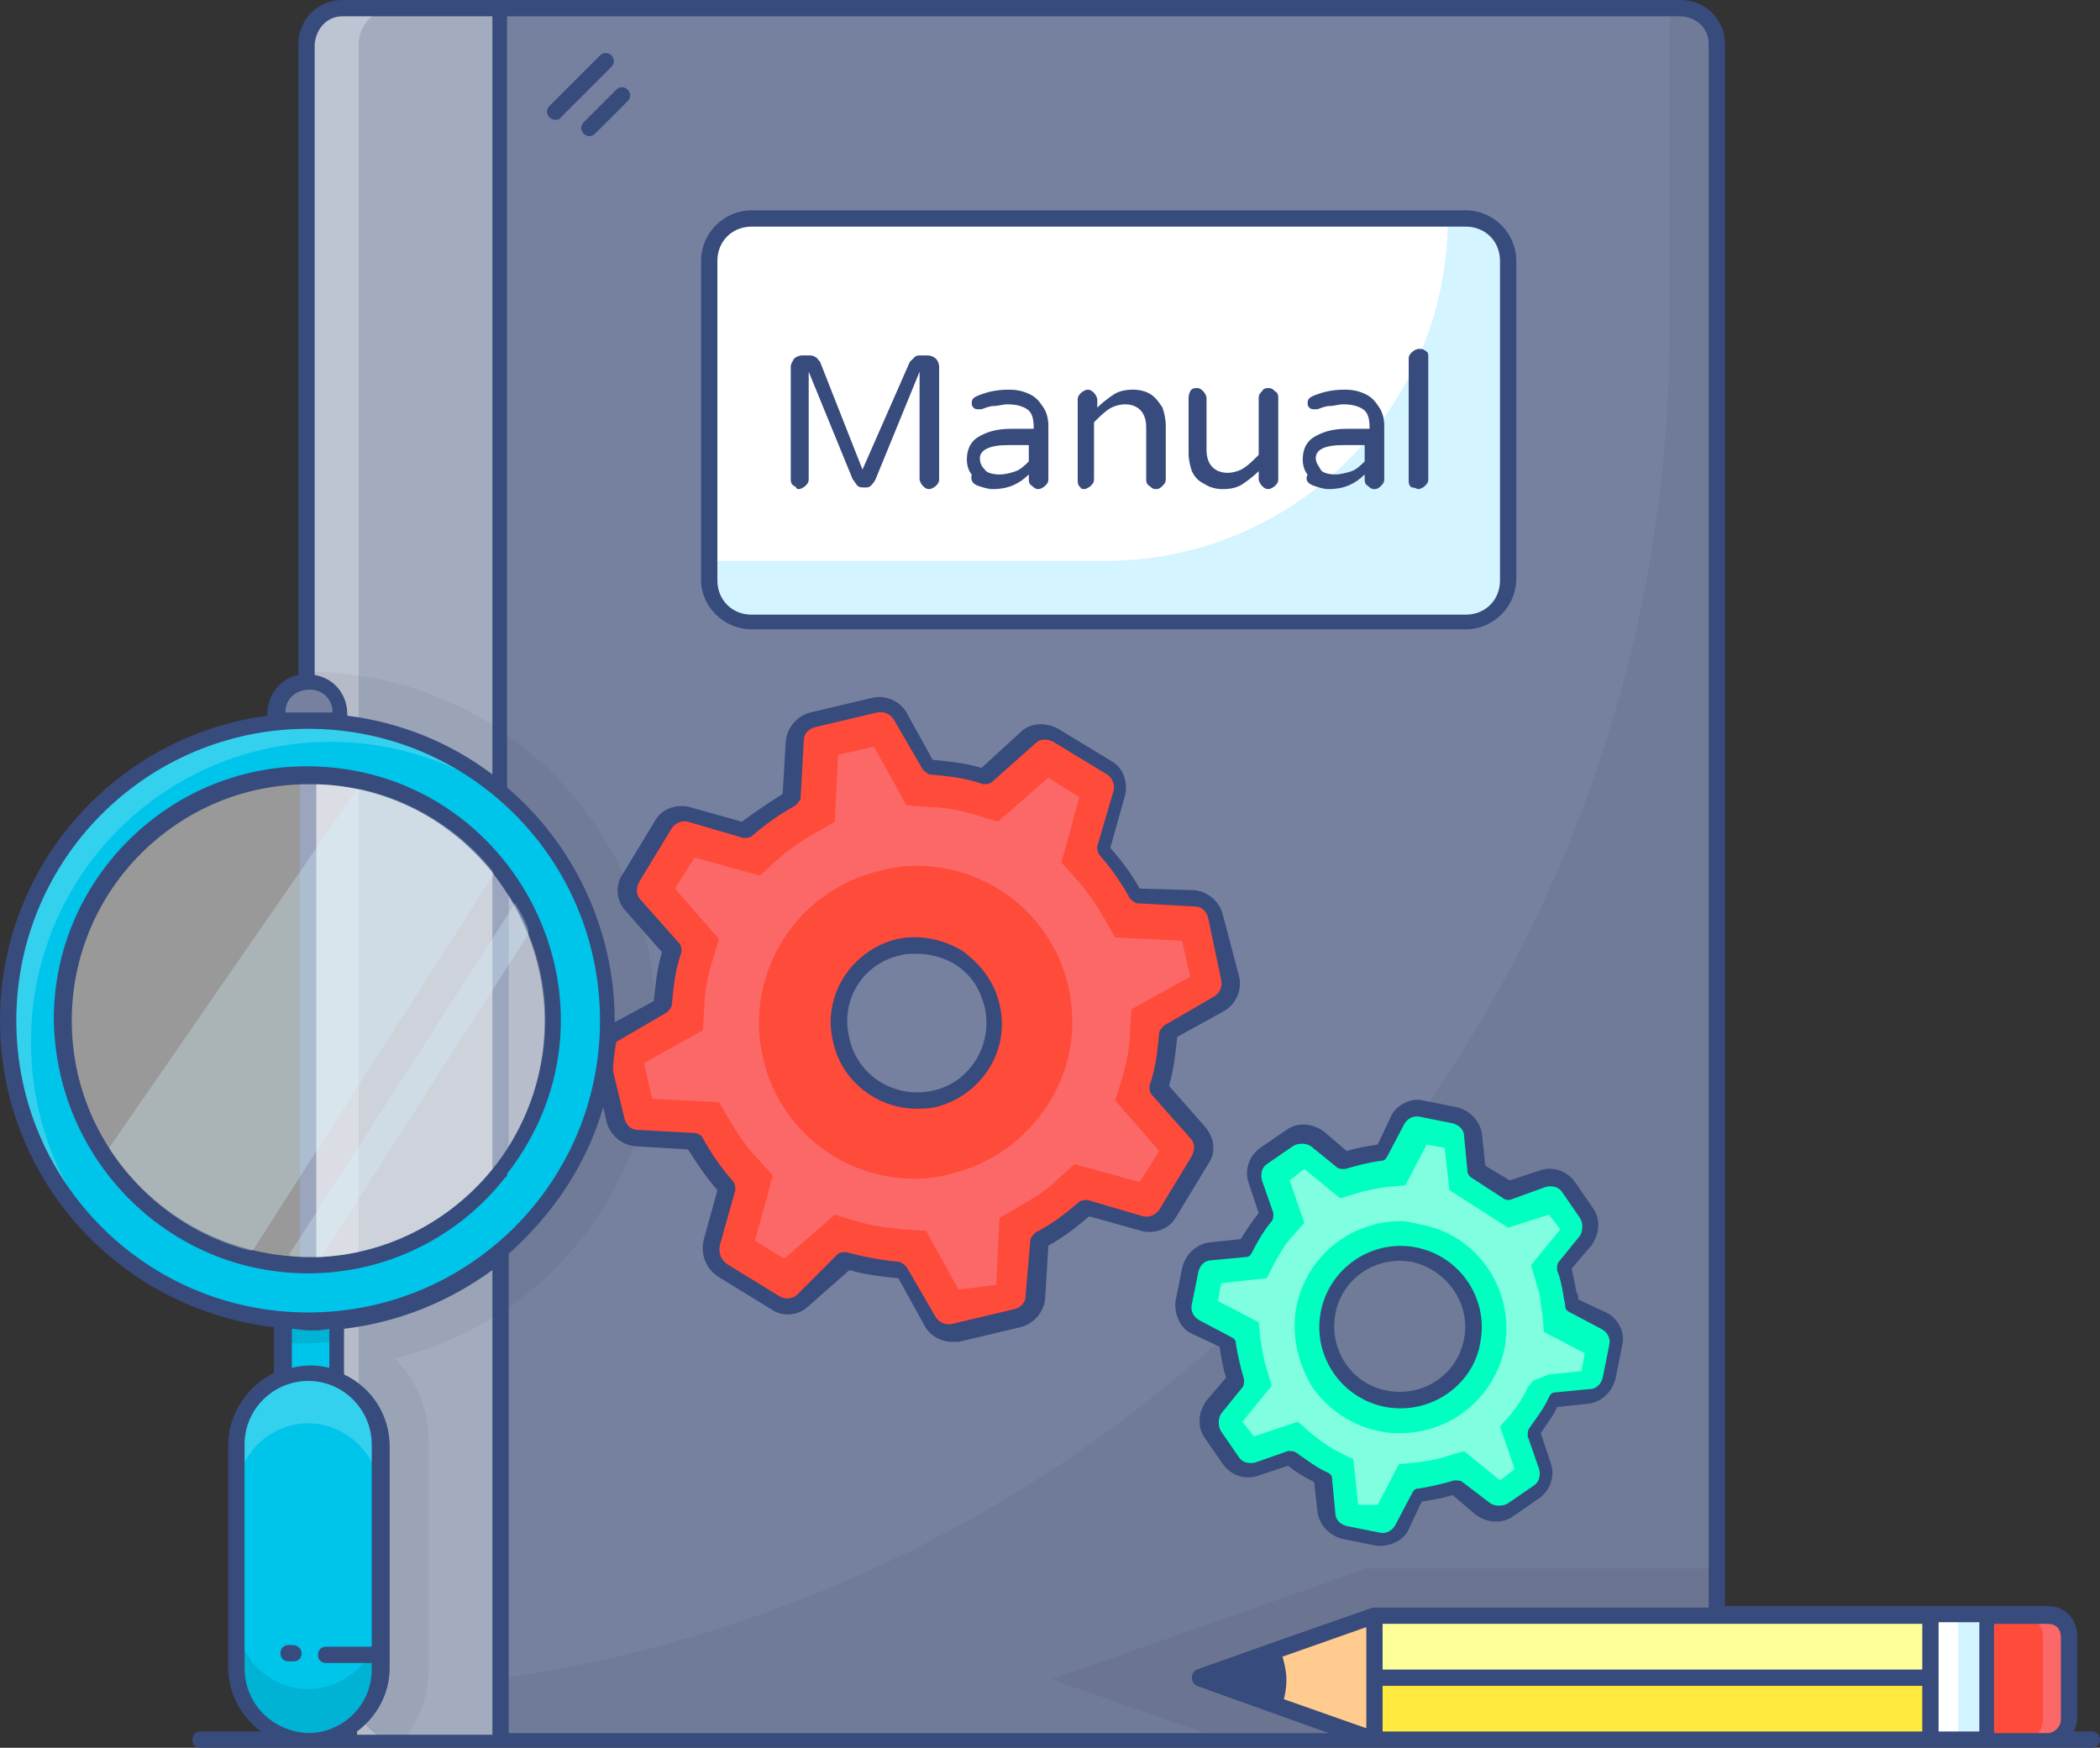 <?xml version="1.0" encoding="UTF-8"?><svg xmlns="http://www.w3.org/2000/svg" xmlns:xlink="http://www.w3.org/1999/xlink" height="107.2" id="Layer_1" preserveAspectRatio="xMidYMid meet" version="1.1" viewBox="3.1 13.9 128.8 107.2" width="128.8" x="0" xml:space="preserve" y="0" zoomAndPan="magnify"><rect x="3.1" y="13.9" width="128.8" height="107.2" fill="#333333" stroke="none"/><g id="Manual"><g><g><g><path d="M108.4,16.6v101.9c0,1.2-1,2.2-2.2,2.2H24.1c-1.2,0-2.2-1-2.2-2.2V16.6c0-1.2,1-2.2,2.2-2.2h82.1 C107.4,14.4,108.4,15.3,108.4,16.6z" fill="#76819f"/></g><g opacity=".05"><path d="M27.3,97.3c1.4,1.4,2.1,3.2,2.1,5.2v13.7c0,1.7-0.5,3.2-1.5,4.4h-3.8c-1.2,0-2.2-1-2.2-2.2V55.1h0 c11.8,0,21.4,9.6,21.4,21.4C43.4,86.5,36.7,94.9,27.3,97.3z" fill="inherit"/></g><g opacity=".05"><path d="M108.4,16.5v101.9c0,1.2-1,2.2-2.2,2.2H24.1c-1.2,0-2.2-1-2.2-2.2v-0.7c23.1,0,43.9-9.4,59.1-24.5 c15.1-15.1,24.5-36,24.5-59.1V14.4h0.7C107.4,14.4,108.4,15.3,108.4,16.5z" fill="inherit"/></g><g opacity=".05"><path d="M108.4,110v8.5c0,1.2-1,2.2-2.2,2.2H78.4l-10.8-3.8l19.3-6.8H108.4z" fill="inherit"/></g><g><path d="M33.8,14.4v106.2h-9.7c-1.2,0-2.2-1-2.2-2.2V16.6c0-1.2,1-2.2,2.2-2.2H33.8z" fill="#a3acbf"/></g><g opacity=".3"><path d="M27.3,120.6h-3.2c-1.2,0-2.2-1-2.2-2.2V16.6c0-1.2,1-2.2,2.2-2.2h3.2c-1.2,0-2.2,1-2.2,2.2v101.9 C25.2,119.6,26.1,120.6,27.3,120.6z" fill="#fff"/></g><g opacity=".05"><path d="M33.8,94.4c-2,1.3-4.2,2.3-6.5,2.8c1.4,1.4,2.1,3.2,2.1,5.2v13.7c0,1.7-0.5,3.2-1.5,4.4h-3.8c-1.2,0-2.2-1-2.2-2.2V55.1 h0c4.4,0,8.4,1.3,11.8,3.5V94.4z" fill="inherit"/></g><g><g><path d="M95.6,29.9v19.6c0,1.4-1.2,2.6-2.6,2.6H49.2c-1.4,0-2.6-1.2-2.6-2.6V29.9c0-1.4,1.2-2.6,2.6-2.6H93 C94.5,27.2,95.6,28.4,95.6,29.9z" fill="#fff"/></g><g><path d="M95.6,29.9v19.6c0,1.4-1.2,2.6-2.6,2.6H49.2c-1.4,0-2.6-1.2-2.6-2.6v-1.2h24.3c11.6,0,21-9.4,21-21H93 C94.4,27.2,95.6,28.4,95.6,29.9z" fill="#d4f4ff"/></g></g><g><g><path d="M93.7,85.6l-0.2-2.1c-0.1-0.6-0.5-1.1-1.1-1.2l-2-0.4c-0.6-0.1-1.2,0.2-1.5,0.7l-0.2,0.5l-0.7,1.4 c-0.8,0.1-1.6,0.3-2.3,0.5L84,83.8c-0.5-0.4-1.2-0.4-1.7-0.1l-1.6,1.1c-0.5,0.4-0.7,1-0.5,1.6l0.7,2c-0.5,0.6-0.9,1.3-1.3,2 l-2.1,0.2c-0.6,0.1-1.1,0.5-1.2,1.1l-0.4,2c-0.1,0.6,0.2,1.2,0.7,1.5l1.9,1c0.1,0.8,0.3,1.6,0.5,2.3l-1.3,1.6 c-0.4,0.5-0.4,1.2-0.1,1.7l1.1,1.6c0.4,0.5,1,0.7,1.6,0.5l2-0.7c0.6,0.5,1.3,0.9,2,1.3l0.2,2.1c0.1,0.6,0.5,1.1,1.1,1.2l2,0.4 c0.6,0.1,1.2-0.2,1.5-0.8l1-1.9c0.8-0.1,1.6-0.2,2.3-0.5l1.7,1.3c0.5,0.4,1.2,0.4,1.7,0.1l1.6-1.1c0.5-0.4,0.7-1,0.5-1.6 l-0.7-2c0.4-0.5,0.7-0.9,1-1.5c0.1-0.2,0.2-0.3,0.3-0.5l0,0l2.1-0.2c0.6-0.1,1.1-0.5,1.2-1.1l0.4-2c0.1-0.6-0.2-1.2-0.8-1.5 l-1.9-1c0-0.2-0.1-0.4-0.1-0.7c-0.1-0.6-0.2-1.1-0.4-1.7l1.3-1.6c0.4-0.5,0.4-1.2,0.1-1.7l-1.1-1.6c-0.4-0.5-1-0.7-1.6-0.5 l-2,0.7L93.7,85.6z M88.2,99.8c-2.4-0.4-4.1-2.8-3.6-5.3c0.4-2.4,2.8-4.1,5.3-3.6c2.5,0.5,4.1,2.8,3.6,5.3 C93,98.6,90.6,100.2,88.2,99.8z" fill="#00ffc1"/></g><g opacity=".5"><path d="M86.4,106.2l-0.3-2.8l-1-0.5c-0.6-0.3-1.1-0.7-1.6-1.1l-0.8-0.7l-2.7,0.9l-0.7-0.9l1.8-2.2l-0.3-1 c-0.2-0.6-0.3-1.3-0.4-1.9L80.3,95l-2.5-1.3l0.2-1.1l2.8-0.3l0.5-1c0.3-0.5,0.6-1.1,1.1-1.6l0.7-0.8l-0.9-2.6l0.9-0.7l2.2,1.8 l1-0.3c0.6-0.2,1.2-0.3,1.9-0.4l1.1-0.1l1.3-2.5l1.1,0.2l0.3,2.6l3.6,2.3l2.5-0.8l0.7,0.9l-1.8,2.2l0.3,1 c0.1,0.4,0.3,0.9,0.3,1.4l0.1,0.6l0.1,1.1l2.5,1.3l-0.2,1.1l-2,0.2l-1,0.4L96.8,99c-0.1,0.1-0.1,0.3-0.2,0.4 c-0.2,0.4-0.5,0.8-0.8,1.2l-0.7,0.8l0.9,2.6l-0.9,0.7l-2.2-1.8l-1,0.3c-0.6,0.2-1.2,0.3-1.9,0.4l-1.1,0.1l-1.3,2.5L86.4,106.2z M89,88.8c-3.1,0-5.8,2.2-6.4,5.3c-0.3,1.7,0.1,3.4,1,4.9c1,1.4,2.5,2.4,4.2,2.7c0.4,0.1,0.8,0.1,1.2,0.1 c3.1,0,5.8-2.2,6.4-5.3c0.6-3.5-1.7-6.9-5.2-7.5C89.8,88.9,89.4,88.8,89,88.8z" fill="#fff"/></g><g><path d="M78.4,73.9l-0.9-3.8c-0.1-0.6-0.7-1-1.3-1.1l-3.6-0.2c-0.6-1-1.2-2-2-2.8l1-3.4c0.2-0.6-0.1-1.2-0.6-1.6 l-3.3-2c-0.5-0.3-1.2-0.3-1.7,0.1l-2.7,2.4c-1.1-0.3-2.2-0.5-3.4-0.6l-1.8-3.1c-0.3-0.5-0.9-0.8-1.5-0.7L53,58 c-0.6,0.1-1,0.7-1.1,1.3l-0.2,3.6c-1,0.6-2,1.2-2.8,2l-3.4-1c-0.6-0.2-1.2,0.1-1.6,0.6l-2,3.3c-0.3,0.5-0.3,1.2,0.1,1.7 l2.4,2.7c-0.3,1.1-0.5,2.2-0.6,3.4l-3.1,1.8c-0.5,0.3-0.8,0.9-0.7,1.5l0.9,3.8c0.1,0.6,0.7,1,1.3,1.1l3.6,0.2 c0.6,1,1.2,2,2,2.8l-0.9,3.2c-0.2,0.7,0.1,1.5,0.7,1.9l3.1,1.9c0.5,0.3,1.2,0.3,1.7-0.1l2.7-2.4c1.1,0.3,2.2,0.5,3.4,0.6 l1.8,3.1c0.3,0.5,0.9,0.8,1.5,0.7l3.8-0.9c0.6-0.1,1.1-0.7,1.1-1.3l0.2-3.6c1-0.6,2-1.2,2.8-2l3.4,1c0.6,0.2,1.2-0.1,1.6-0.6 l2-3.3c0.3-0.5,0.3-1.2-0.1-1.7l-2.4-2.7c0.3-1.1,0.5-2.2,0.6-3.4l3.1-1.8C78.3,75.1,78.6,74.5,78.4,73.9z M60.3,81.3 c-2.6,0.6-5.1-1-5.7-3.6c-0.6-2.6,1-5.1,3.6-5.7c2.6-0.6,5.1,1,5.7,3.6C64.5,78.1,62.9,80.7,60.3,81.3z" fill="#ff4b3a"/></g><g><path d="M59.9,89.4l-1.4-0.1c-1-0.1-1.9-0.2-2.9-0.5l-1.3-0.4l-3.1,2.7L49.4,90l1.1-4l-0.9-1 c-0.7-0.7-1.2-1.5-1.7-2.3l-0.7-1.2l-4.1-0.2l-0.5-2.2l3.6-2l0.1-1.4c0-0.9,0.2-1.9,0.5-2.9l0.4-1.3l-2.7-3.1l1.2-1.9l4,1.1 l1-0.9c0.8-0.7,1.5-1.2,2.4-1.7l1.2-0.7l0.2-4.1l2.2-0.5l2,3.6l1.4,0.1c0.9,0,1.9,0.2,2.9,0.5l1.3,0.4l3.1-2.7l1.9,1.2l-1.1,4 l0.9,1c0.7,0.8,1.2,1.5,1.7,2.4l0.7,1.2l4.1,0.2l0.5,2.2l-3.6,2l-0.1,1.4c0,0.9-0.2,1.9-0.5,2.9l-0.4,1.3l2.7,3.1l-1.2,1.9 l-4-1.1l-1,0.9c-0.7,0.7-1.5,1.2-2.4,1.7l-1.2,0.7l-0.2,4.1L61.9,93L59.9,89.4z M59.3,67c-0.7,0-1.5,0.1-2.2,0.3 c-5.2,1.2-8.4,6.4-7.2,11.5c1,4.4,4.9,7.4,9.3,7.4c0.7,0,1.5-0.1,2.2-0.3c2.5-0.6,4.6-2.1,6-4.3c1.4-2.2,1.8-4.7,1.2-7.3 C67.6,70.1,63.8,67,59.3,67z" fill="#fc6868"/></g></g></g><g><g><path d="M121.5 113H125V120.7H121.5z" fill="#fff"/></g><g><path d="M123.2 113H124.9V120.7H123.2z" fill="#d4f4ff"/></g><g><path d="M128.7,113l-3.8,0v7.7l3.8,0c0.7,0,1.3-0.6,1.3-1.3v-5.1C130,113.5,129.5,113,128.7,113z" fill="#ff4b3a"/></g><g><path d="M127.1,113h1.7c0.7,0,1.3,0.6,1.3,1.3v5.1c0,0.7-0.6,1.3-1.3,1.3h-1.7c0.7,0,1.3-0.6,1.3-1.3v-5.1 C128.4,113.5,127.8,113,127.1,113z" fill="#fc6868"/></g><g><path d="M87.4 113H121.5V120.7H87.4z" fill="#ffff9a"/></g><g><path d="M87.4 116.9H121.5V120.7H87.4z" fill="#ffe93e"/></g><g><path d="M76.6 116.8L81.6 115 87.4 113 87.4 120.6 81.7 118.6z" fill="#ffcb8f"/></g><g><path d="M76.6,116.8l5-1.8c0.2,0.6,0.4,1.3,0.4,1.9c0,0.6-0.1,1.1-0.3,1.7L76.6,116.8z" fill="#384b7d"/></g></g><g><g><g><path d="M23.9,57.6v2.8l-3.9,0v-2.8c0-1.1,0.9-1.9,1.9-1.9h0C23.1,55.7,23.9,56.5,23.9,57.6z" fill="#76819f"/></g><g><g><path d="M20.3 93.1H23.6V99.5H20.3z" fill="#76819f"/></g><g><path d="M20.3 93.1H23.6V99.5H20.3z" fill="#00c5ea"/></g><g opacity=".1"><path d="M23.7,93.1v3.1c-0.5,0-1.1,0.1-1.7,0.1c-0.6,0-1.1,0-1.7-0.1l0-3.1L23.7,93.1z" fill="inherit"/></g><g><path d="M26.4,102.5l0,13.7c0,2.4-2,4.4-4.4,4.4h0c-2.4,0-4.4-2-4.4-4.4l0-13.7c0-2.4,2-4.4,4.4-4.4h0 C24.5,98.1,26.4,100,26.4,102.5z" fill="#00c5ea"/></g><g opacity=".2"><path d="M26.4,105.6c0-2.4-2-4.4-4.4-4.4l0,0c-2.4,0-4.4,2-4.4,4.4l0-3.1c0-2.4,2-4.4,4.4-4.4l0,0 c2.4,0,4.4,2,4.4,4.4L26.4,105.6z" fill="#fff"/></g><g opacity=".1"><path d="M17.6,113.1c0,2.4,2,4.4,4.4,4.4l0,0c2.4,0,4.4-2,4.4-4.4l0,3.1c0,2.4-2,4.4-4.4,4.4l0,0c-2.4,0-4.4-2-4.4-4.4 L17.6,113.1z" fill="inherit"/></g><g><path d="M22,58.1c-10.2,0-18.4,8.2-18.4,18.4c0,10.2,8.2,18.4,18.4,18.4c10.2,0,18.4-8.2,18.4-18.4 C40.4,66.3,32.2,58.1,22,58.1z M22,91.5c-8.3,0-15-6.7-15-15c0-8.3,6.7-15,15-15c8.3,0,15,6.7,15,15 C37,84.8,30.3,91.5,22,91.5z" fill="#00c5ea"/></g><g opacity=".2"><path d="M35.7,64.1c-3.3-2.9-7.6-4.7-12.3-4.7c-10.2,0-18.4,8.2-18.4,18.4c0,4.8,1.8,9.1,4.7,12.3 c-3.7-3.4-6.1-8.2-6.1-13.7c0-10.2,8.2-18.4,18.4-18.4C27.4,58.1,32.3,60.4,35.7,64.1z" fill="#fff"/></g></g></g><g fill="#384b7d"><path d="M131.4,120.1h-1.1c0.1-0.2,0.2-0.5,0.2-0.8v-5.1c0-1-0.8-1.8-1.8-1.8c-0.2,0-7.6,0-7.2,0 c-19.5,0-9.8,0-12.6,0V16.6c0-1.5-1.2-2.7-2.7-2.7c-12.7,0-72.6,0-82.1,0c-1.5,0-2.7,1.2-2.7,2.7v38.7c-1.1,0.2-1.9,1.2-1.9,2.4 v0.1C10.3,59,3.1,66.9,3.1,76.5c0,9.7,7.3,17.7,16.8,18.8v2.8c-1.6,0.8-2.8,2.5-2.8,4.4v13.7c0,1.6,0.8,3,2,3.9h-3.7 c-0.3,0-0.5,0.2-0.5,0.5s0.2,0.5,0.5,0.5c12,0,100.6,0,116,0c0.3,0,0.5-0.2,0.5-0.5S131.7,120.1,131.4,120.1z M121,113.5v2.8 H87.9v-2.8C102.5,113.5,109.3,113.5,121,113.5z M87.9,117.3H121v2.8l-33.1,0V117.3z M86.9,119.9l-8.8-3.1l8.8-3.1V119.9z M129.5,114.3v5.1c0,0.4-0.4,0.8-0.8,0.8h-3.3v-6.7h3.3C129.2,113.5,129.5,113.8,129.5,114.3z M124.5,120.1H122v-6.7h2.5V120.1z M107.9,16.6v95.9H87.4c-0.1,0-0.1,0-0.1,0c0,0,0,0,0,0l0,0c-6.3,2.2-4.6,1.6-10.8,3.8c-0.2,0.1-0.3,0.3-0.3,0.5 s0.1,0.4,0.3,0.5l8.1,2.9H34.3V90.8c2.7-2.4,4.8-5.5,5.8-9l0.2,0.9c0.2,0.8,0.9,1.4,1.7,1.5l3.3,0.2c0.5,0.8,1.1,1.7,1.8,2.5 l-0.8,2.9c-0.3,1,0.1,2,1,2.5l3.1,1.9c0.7,0.5,1.7,0.4,2.3-0.2l2.5-2.2c1,0.3,2,0.4,3,0.5l1.6,2.9c0.3,0.6,1,1,1.7,1 c0.1,0,0.3,0,0.4,0l3.8-0.9c0.8-0.2,1.4-0.9,1.5-1.7l0.2-3.3c0.9-0.5,1.7-1.1,2.5-1.8l3.2,0.9c0.8,0.2,1.7-0.1,2.1-0.8l2-3.3 c0.5-0.7,0.4-1.6-0.2-2.3l-2.2-2.5c0.3-1,0.4-2,0.5-3l2.9-1.6c0.7-0.4,1.1-1.3,0.9-2.1L78.1,70c-0.2-0.8-0.9-1.4-1.7-1.5 L73,68.4c-0.5-0.9-1.1-1.7-1.8-2.5l0.9-3.2c0.2-0.8-0.1-1.7-0.8-2.1l-3.3-2c-0.7-0.4-1.7-0.4-2.3,0.2L63.3,61 c-1-0.3-2-0.4-3-0.5l-1.6-2.9c-0.4-0.7-1.3-1.1-2.1-0.9l-3.8,0.9c-0.8,0.2-1.4,0.9-1.5,1.7l-0.2,3.3c-0.8,0.5-1.7,1.1-2.5,1.7 l-3.2-0.9c-0.8-0.2-1.7,0.1-2.1,0.8l-2,3.3c-0.5,0.7-0.4,1.7,0.2,2.3l2.2,2.5c-0.3,1-0.4,2-0.5,3l-2.4,1.3c0,0,0-0.1,0-0.1 c0-5.7-2.6-10.9-6.6-14.3V14.9h71.9C107.1,14.9,107.9,15.6,107.9,16.6z M40.9,77.8L44,76c0.1-0.1,0.2-0.2,0.3-0.4 c0.1-1.1,0.2-2.2,0.6-3.3c0-0.2,0-0.3-0.1-0.5l-2.4-2.7c-0.3-0.3-0.3-0.7-0.1-1.1l2-3.3c0.2-0.3,0.6-0.5,1-0.4l3.4,1 c0.2,0,0.3,0,0.5-0.1c0.9-0.8,1.8-1.4,2.7-1.9c0.1-0.1,0.2-0.2,0.3-0.4l0.2-3.6c0-0.4,0.3-0.7,0.7-0.8l3.8-0.9 c0.4-0.1,0.8,0.1,1,0.4l1.8,3.1c0.1,0.1,0.2,0.2,0.4,0.3c1.1,0.1,2.2,0.2,3.3,0.6c0.2,0,0.3,0,0.5-0.1l2.7-2.4 c0.3-0.3,0.7-0.3,1.1-0.1l3.3,2c0.3,0.2,0.5,0.6,0.4,1l-1,3.4c0,0.2,0,0.3,0.1,0.5c0.8,0.9,1.4,1.8,1.9,2.7 c0.1,0.1,0.2,0.2,0.4,0.3l3.6,0.2c0.4,0,0.7,0.3,0.8,0.7L78,74c0.1,0.4-0.1,0.8-0.4,1l-3.1,1.8c-0.1,0.1-0.2,0.2-0.3,0.4 c-0.1,1.1-0.2,2.2-0.6,3.3c0,0.2,0,0.3,0.1,0.5l2.4,2.7c0.3,0.3,0.3,0.7,0.1,1.1l-2,3.3c-0.2,0.3-0.6,0.5-1,0.4l-3.4-1 c-0.2,0-0.3,0-0.5,0.1c-0.8,0.7-1.7,1.4-2.7,1.9c-0.1,0.1-0.2,0.2-0.3,0.4L66,93.4c0,0.4-0.3,0.7-0.7,0.8l-3.8,0.9 c-0.4,0.1-0.8-0.1-1-0.4l-1.8-3.1c-0.1-0.1-0.2-0.2-0.4-0.3c-1.1-0.1-2.2-0.3-3.3-0.6c-0.2,0-0.3,0-0.5,0.1L52,93.3 c-0.3,0.3-0.8,0.3-1.1,0.1l-3.1-1.9c-0.5-0.3-0.7-0.8-0.5-1.4l0.9-3.2c0-0.2,0-0.3-0.1-0.5c-0.8-0.9-1.4-1.8-1.9-2.7 c-0.1-0.2-0.2-0.2-0.4-0.3l-3.6-0.2c-0.4,0-0.7-0.3-0.8-0.7l-0.7-2.9C40.7,79,40.8,78.4,40.9,77.8 C40.9,77.8,40.9,77.8,40.9,77.8z M24.1,14.9h9.2v46.5c-2.5-1.9-5.6-3.2-8.9-3.6v-0.1c0-1.2-0.8-2.2-2-2.4V16.6 C22.5,15.6,23.2,14.9,24.1,14.9z M20.6,57.6c0-0.8,0.6-1.4,1.5-1.4c0.8,0,1.4,0.6,1.4,1.4v0C22.2,57.6,21.8,57.6,20.6,57.6 L20.6,57.6z M4.1,76.5c0-9.9,8-17.9,17.9-17.9s17.9,8,17.9,17.9s-8,17.9-17.9,17.9S4.1,86.4,4.1,76.5z M20.9,95.4 c0.4,0,0.8,0.1,1.2,0.1c0.4,0,0.8,0,1.2-0.1v2.4c-0.8-0.2-1.5-0.2-2.3,0V95.4z M18.1,116.2v-13.7c0-2.2,1.8-3.9,3.9-3.9 c2.2,0,3.9,1.8,3.9,3.9v12.4h-2.8c-0.3,0-0.5,0.2-0.5,0.5s0.2,0.5,0.5,0.5h2.8v0.4c0,2.2-1.8,3.9-3.9,3.9 C19.8,120.1,18.1,118.4,18.1,116.2z M25,120.1c1.2-0.9,2-2.3,2-3.9v-0.8c0,0,0,0,0,0s0,0,0,0v-12.8c0-1.9-1.1-3.6-2.8-4.4v-2.8 c3.4-0.4,6.5-1.7,9.1-3.6v28.5H25z" fill="inherit"/><path d="M22,92C22,92,22,92,22,92c4.9,0,9.3-2.3,12.1-5.9c0.1,0,0.1-0.1,0.1-0.2c8-10.3,0.5-25-12.3-25 c0,0,0,0,0,0c0,0,0,0,0,0c0,0,0,0,0,0c-8.5,0-15.5,7-15.5,15.5C6.5,85,13.4,92,22,92C22,92,22,92,22,92C22,92,22,92,22,92z M34.3,84.2V68.8C37.3,73.5,37.3,79.4,34.3,84.2z M33.3,67.4v18.2c-2.6,3.2-6.5,5.3-10.8,5.4V62C26.8,62.1,30.7,64.2,33.3,67.4z M7.5,76.5c0-7.8,6.2-14.2,14-14.5v29C13.7,90.7,7.5,84.3,7.5,76.5z" fill="inherit"/><path d="M49.2,52.5H93c1.7,0,3.1-1.4,3.1-3.1V29.9c0-1.7-1.4-3.1-3.1-3.1H49.2c-1.7,0-3.1,1.4-3.1,3.1v19.6 C46.1,51.1,47.5,52.5,49.2,52.5z M47.1,29.9c0-1.2,0.9-2.1,2.1-2.1H93c1.2,0,2.1,0.9,2.1,2.1v19.6c0,1.2-0.9,2.1-2.1,2.1H49.2 c-1.2,0-2.1-0.9-2.1-2.1V29.9z" fill="inherit"/><path d="M52.1,43.9c0.1,0,0.3-0.1,0.4-0.2c0.1-0.1,0.2-0.2,0.2-0.4v-6.6l2.7,6.6c0.1,0.1,0.2,0.3,0.3,0.4 c0.1,0.1,0.3,0.1,0.4,0.1c0.2,0,0.3,0,0.4-0.1c0.1-0.1,0.2-0.2,0.3-0.4l2.7-6.6v6.6c0,0.1,0.1,0.3,0.2,0.4 c0.1,0.1,0.2,0.2,0.4,0.2c0.1,0,0.3-0.1,0.4-0.2s0.2-0.2,0.2-0.4v-6.9c0-0.2-0.1-0.4-0.2-0.5c-0.1-0.1-0.3-0.2-0.5-0.2h-0.4 c-0.2,0-0.3,0-0.4,0.1c-0.1,0.1-0.2,0.2-0.3,0.3L56,42.7l-2.6-6.6c-0.1-0.1-0.2-0.3-0.3-0.3c-0.1-0.1-0.3-0.1-0.4-0.1h-0.4 c-0.2,0-0.4,0.1-0.5,0.2c-0.1,0.2-0.2,0.3-0.2,0.5v6.9c0,0.1,0,0.3,0.2,0.4S51.9,43.9,52.1,43.9z" fill="inherit"/><path d="M63.1,43.7c0.3,0.1,0.6,0.2,0.9,0.2c0.9,0,1.6-0.3,2.2-0.9v0.3c0,0.1,0,0.3,0.2,0.4 c0.1,0.1,0.2,0.2,0.4,0.2c0.1,0,0.3-0.1,0.4-0.2c0.1-0.1,0.2-0.2,0.2-0.4v-3.3c0-0.4-0.1-0.8-0.3-1.1c-0.2-0.3-0.4-0.6-0.8-0.8 c-0.4-0.2-0.8-0.3-1.3-0.3c-0.7,0-1.3,0.1-2,0.4c-0.2,0.1-0.3,0.2-0.3,0.4c0,0.1,0,0.2,0.1,0.3c0.1,0.1,0.2,0.1,0.3,0.1 c0,0,0.1,0,0.2,0c0.3-0.1,0.5-0.2,0.8-0.2c0.2,0,0.5-0.1,0.8-0.1c0.5,0,0.9,0.1,1.2,0.3c0.3,0.2,0.4,0.6,0.4,1.1v0.1h-1.4 c-0.9,0-1.5,0.2-2,0.5c-0.5,0.3-0.7,0.8-0.7,1.4c0,0.3,0.1,0.7,0.3,0.9C62.6,43.4,62.8,43.6,63.1,43.7z M64.9,41.2h1.3v1 c-0.2,0.2-0.5,0.5-0.8,0.6s-0.6,0.2-1,0.2c-0.4,0-0.8-0.1-0.9-0.3c-0.2-0.2-0.3-0.4-0.3-0.7C63.2,41.5,63.8,41.2,64.9,41.2z" fill="inherit"/><path d="M69.6,43.9c0.1,0,0.3-0.1,0.4-0.2c0.1-0.1,0.2-0.2,0.2-0.4v-3.5c0.3-0.3,0.6-0.6,0.9-0.8 c0.3-0.2,0.7-0.3,1-0.3c0.8,0,1.3,0.5,1.3,1.4v3.2c0,0.1,0,0.3,0.2,0.4c0.1,0.1,0.2,0.2,0.4,0.2s0.3-0.1,0.4-0.2 c0.1-0.1,0.2-0.2,0.2-0.4v-3.3c0-0.4-0.1-0.8-0.2-1.1c-0.2-0.3-0.4-0.6-0.7-0.8c-0.3-0.2-0.7-0.3-1.1-0.3 c-0.5,0-0.9,0.1-1.2,0.3c-0.3,0.2-0.7,0.5-1,0.8v-0.5c0-0.1-0.1-0.3-0.2-0.4c-0.1-0.1-0.2-0.2-0.4-0.2c-0.1,0-0.3,0.1-0.4,0.2 c-0.1,0.1-0.2,0.2-0.2,0.4v5c0,0.1,0,0.3,0.2,0.4C69.3,43.8,69.4,43.9,69.6,43.9z" fill="inherit"/><path d="M77,43.6c0.3,0.2,0.7,0.3,1.1,0.3c0.5,0,0.9-0.1,1.2-0.3c0.3-0.2,0.7-0.5,1-0.8v0.5c0,0.1,0.1,0.3,0.2,0.4 c0.1,0.1,0.2,0.2,0.4,0.2c0.1,0,0.3-0.1,0.4-0.2c0.1-0.1,0.2-0.2,0.2-0.4v-5c0-0.1,0-0.3-0.2-0.4c-0.1-0.1-0.2-0.2-0.4-0.2 c-0.1,0-0.3,0-0.4,0.2c-0.1,0.1-0.2,0.2-0.2,0.4v3.5c-0.3,0.3-0.6,0.6-0.9,0.8c-0.3,0.2-0.7,0.3-1,0.3c-0.8,0-1.3-0.5-1.3-1.4 v-3.2c0-0.1-0.1-0.3-0.2-0.4c-0.1-0.1-0.2-0.2-0.4-0.2c-0.1,0-0.3,0-0.4,0.2C76,38.1,76,38.2,76,38.4v3.3c0,0.4,0.1,0.8,0.2,1.1 C76.4,43.2,76.6,43.4,77,43.6z" fill="inherit"/><path d="M83.7,43.7c0.3,0.1,0.6,0.2,0.9,0.2c0.9,0,1.6-0.3,2.2-0.9v0.3c0,0.1,0,0.3,0.2,0.4 c0.1,0.1,0.2,0.2,0.4,0.2s0.3-0.1,0.4-0.2c0.1-0.1,0.2-0.2,0.2-0.4v-3.3c0-0.4-0.1-0.8-0.3-1.1c-0.2-0.3-0.4-0.6-0.8-0.8 c-0.4-0.2-0.8-0.3-1.3-0.3c-0.7,0-1.3,0.1-2,0.4c-0.2,0.1-0.3,0.2-0.3,0.4c0,0.1,0,0.2,0.1,0.3s0.2,0.1,0.3,0.1c0,0,0.1,0,0.2,0 c0.3-0.1,0.5-0.2,0.8-0.2c0.2,0,0.5-0.1,0.8-0.1c0.5,0,0.9,0.1,1.2,0.3c0.3,0.2,0.4,0.6,0.4,1.1v0.1h-1.4c-0.9,0-1.5,0.2-2,0.5 c-0.5,0.3-0.7,0.8-0.7,1.4c0,0.3,0.1,0.7,0.3,0.9C83.1,43.4,83.4,43.6,83.7,43.7z M85.5,41.2h1.3v1c-0.2,0.2-0.5,0.5-0.8,0.6 S85.3,43,85,43c-0.4,0-0.8-0.1-0.9-0.3s-0.3-0.4-0.3-0.7C83.8,41.5,84.3,41.2,85.5,41.2z" fill="inherit"/><path d="M90.1,43.9c0.1,0,0.3-0.1,0.4-0.2c0.1-0.1,0.2-0.2,0.2-0.4v-7.5c0-0.2,0-0.3-0.2-0.4 c-0.1-0.1-0.2-0.1-0.4-0.1c-0.1,0-0.3,0.1-0.4,0.2c-0.1,0.1-0.2,0.2-0.2,0.4v7.5c0,0.1,0,0.3,0.2,0.4 C89.9,43.8,90,43.9,90.1,43.9z" fill="inherit"/><path d="M59.3,81.9c0.4,0,0.8,0,1.2-0.1c2.8-0.7,4.6-3.5,3.9-6.3c-0.3-1.4-1.2-2.5-2.3-3.3c-1.2-0.7-2.6-1-4-0.7 c-2.8,0.7-4.6,3.5-3.9,6.3C54.7,80.2,56.9,81.9,59.3,81.9z M58.3,72.5c0.3-0.1,0.6-0.1,1-0.1c0.8,0,1.6,0.2,2.3,0.6 c1,0.6,1.6,1.5,1.9,2.7c0.5,2.3-0.9,4.6-3.2,5.1c-2.3,0.5-4.6-0.9-5.1-3.2C54.6,75.3,56,73,58.3,72.5z" fill="inherit"/><path d="M89.9,90.4c-2.7-0.5-5.3,1.3-5.8,4c-0.5,2.7,1.3,5.3,4,5.8c0,0,0,0,0,0c2.8,0.5,5.4-1.4,5.8-4 C94.4,93.5,92.6,90.9,89.9,90.4z M92.9,96c-0.4,2.2-2.5,3.6-4.7,3.2c-2.2-0.4-3.6-2.5-3.2-4.7c0.4-2.2,2.5-3.6,4.7-3.2 C91.9,91.8,93.3,93.9,92.9,96z" fill="inherit"/><path d="M94.2,85.4L94,83.5c-0.1-0.8-0.7-1.5-1.6-1.7l-2-0.4c-0.8-0.2-1.7,0.3-2,1l-0.8,1.7 c-0.6,0.1-1.3,0.2-1.9,0.4l-1.4-1.2c-0.7-0.5-1.6-0.6-2.3-0.1l-1.6,1.1c-0.7,0.5-1,1.4-0.7,2.2l0.6,1.8 c-0.4,0.5-0.8,1.1-1.1,1.6l-1.9,0.2c-0.8,0.1-1.5,0.7-1.7,1.6l-0.4,2c-0.1,0.8,0.3,1.7,1,2l1.7,0.8c0.1,0.6,0.2,1.3,0.4,1.9 l-1.2,1.4c-0.5,0.7-0.6,1.6-0.1,2.3l1.1,1.6c0.5,0.7,1.4,1,2.2,0.7l1.8-0.6c0.5,0.4,1,0.7,1.6,1l0.2,1.8 c0.1,0.8,0.7,1.5,1.6,1.7l2,0.4c0.8,0.1,1.7-0.3,2-1l0.8-1.7c0.6-0.1,1.3-0.2,1.9-0.4l1.4,1.2c0.7,0.5,1.6,0.6,2.3,0.1l1.6-1.1 c0.7-0.5,1-1.4,0.7-2.2l-0.6-1.8c0.4-0.6,0.8-1.1,1-1.6l1.9-0.2c0.8-0.1,1.5-0.7,1.7-1.6l0.4-2c0.2-0.8-0.3-1.7-1-2l-1.7-0.8 c0-0.1,0-0.3-0.1-0.4c-0.1-0.5-0.2-1-0.3-1.5l1.2-1.4c0.5-0.7,0.6-1.6,0.1-2.3l-1.1-1.6c-0.5-0.7-1.4-1-2.2-0.7l-1.8,0.6 L94.2,85.4z M97.9,86.7c0.4-0.1,0.8,0,1,0.3l1.1,1.6c0.2,0.3,0.2,0.8,0,1.1l-1.3,1.6c-0.1,0.1-0.1,0.3-0.1,0.5 c0.2,0.5,0.3,1,0.4,1.6c0,0.2,0.1,0.4,0.1,0.6c0,0.2,0.1,0.3,0.3,0.4l1.9,1c0.4,0.2,0.6,0.6,0.5,1l-0.4,2 c-0.1,0.4-0.4,0.7-0.8,0.7l-2.1,0.2c-0.2,0-0.3,0.1-0.4,0.3c-0.3,0.7-0.8,1.3-1.2,1.9c-0.1,0.1-0.1,0.3-0.1,0.5l0.7,2 c0.1,0.4,0,0.8-0.3,1l-1.6,1.1c-0.3,0.2-0.8,0.2-1.1,0l-1.7-1.3c-0.1-0.1-0.3-0.1-0.5-0.1c-0.7,0.2-1.5,0.4-2.2,0.5 c-0.2,0-0.3,0.1-0.4,0.3l-1,1.9c-0.2,0.4-0.6,0.6-1,0.5l-2-0.4c-0.4-0.1-0.7-0.4-0.7-0.8l-0.2-2.1c0-0.2-0.1-0.3-0.3-0.4 c-0.7-0.3-1.3-0.8-1.9-1.2c-0.1-0.1-0.3-0.1-0.5-0.1l-2,0.7c-0.4,0.1-0.8,0-1-0.3l-1.1-1.6c-0.2-0.3-0.2-0.8,0-1.1l1.3-1.6 c0.1-0.1,0.1-0.3,0.1-0.5c-0.2-0.7-0.4-1.5-0.5-2.2c0-0.2-0.1-0.3-0.3-0.4l-1.9-1c-0.4-0.2-0.6-0.6-0.5-1l0.4-2 c0.1-0.4,0.4-0.7,0.8-0.7l2.1-0.2c0.2,0,0.3-0.1,0.4-0.3c0.3-0.6,0.7-1.3,1.2-1.9c0.1-0.1,0.1-0.3,0.1-0.5l-0.7-2 c-0.1-0.4,0-0.8,0.3-1l1.6-1.1c0.3-0.2,0.8-0.2,1.1,0l1.6,1.3c0.1,0.1,0.3,0.1,0.5,0.1c0.7-0.2,1.4-0.4,2.2-0.5 c0.2,0,0.3-0.1,0.4-0.3l1-1.9c0.2-0.4,0.6-0.6,1-0.5l2,0.4c0.4,0.1,0.7,0.4,0.7,0.8l0.2,2.1c0,0.2,0.1,0.3,0.2,0.4l2,1.3 c0.1,0.1,0.3,0.1,0.4,0.1L97.9,86.7z" fill="inherit"/><path d="M37.5,21.1l3.1-3.1c0.2-0.2,0.2-0.5,0-0.7s-0.5-0.2-0.7,0l-3.1,3.1c-0.2,0.2-0.2,0.5,0,0.7 C37,21.3,37.4,21.3,37.5,21.1z" fill="inherit"/><path d="M38.9,22.1c0.2,0.2,0.5,0.2,0.7,0l2-2c0.2-0.2,0.2-0.5,0-0.7s-0.5-0.2-0.7,0l-2,2 C38.7,21.6,38.7,21.9,38.9,22.1z" fill="inherit"/><path d="M21.1,114.8h-0.3c-0.3,0-0.5,0.2-0.5,0.5s0.2,0.5,0.5,0.5h0.3c0.3,0,0.5-0.2,0.5-0.5 S21.3,114.8,21.1,114.8z" fill="inherit"/></g></g></g><g opacity=".5"><path d="M36.5,76.5c0,7.8-6,14-13.7,14.5c-0.1,0-0.2,0-0.3,0c-0.2,0-0.3,0-0.4,0h0C14,91,7.5,84.5,7.5,76.5 C7.5,68.5,14,62,22,62C30.7,62,36.5,69.2,36.5,76.5z" fill="#fff"/></g><g opacity=".3"><g><path d="M33.4,67.5L18.6,90.6c-0.1,0-0.1,0-0.2,0c-3.5-0.9-6.5-3.1-8.5-6.1c0-0.1-0.1-0.1-0.1-0.2L25,62.3 c0.1,0,0.1,0,0.2,0c3.2,0.7,6.1,2.5,8.1,5C33.3,67.4,33.4,67.5,33.4,67.5z" fill="#d4f4ff"/></g><g><path d="M35.5,71.2L22.8,91c-0.1,0-0.2,0-0.3,0c-0.2,0-0.3,0-0.4,0h0c-0.5,0-0.9,0-1.3-0.1l13.9-21.6 c0.3,0.5,0.6,1,0.8,1.6C35.5,71,35.5,71.1,35.5,71.2z" fill="#d4f4ff"/></g></g></g></svg>